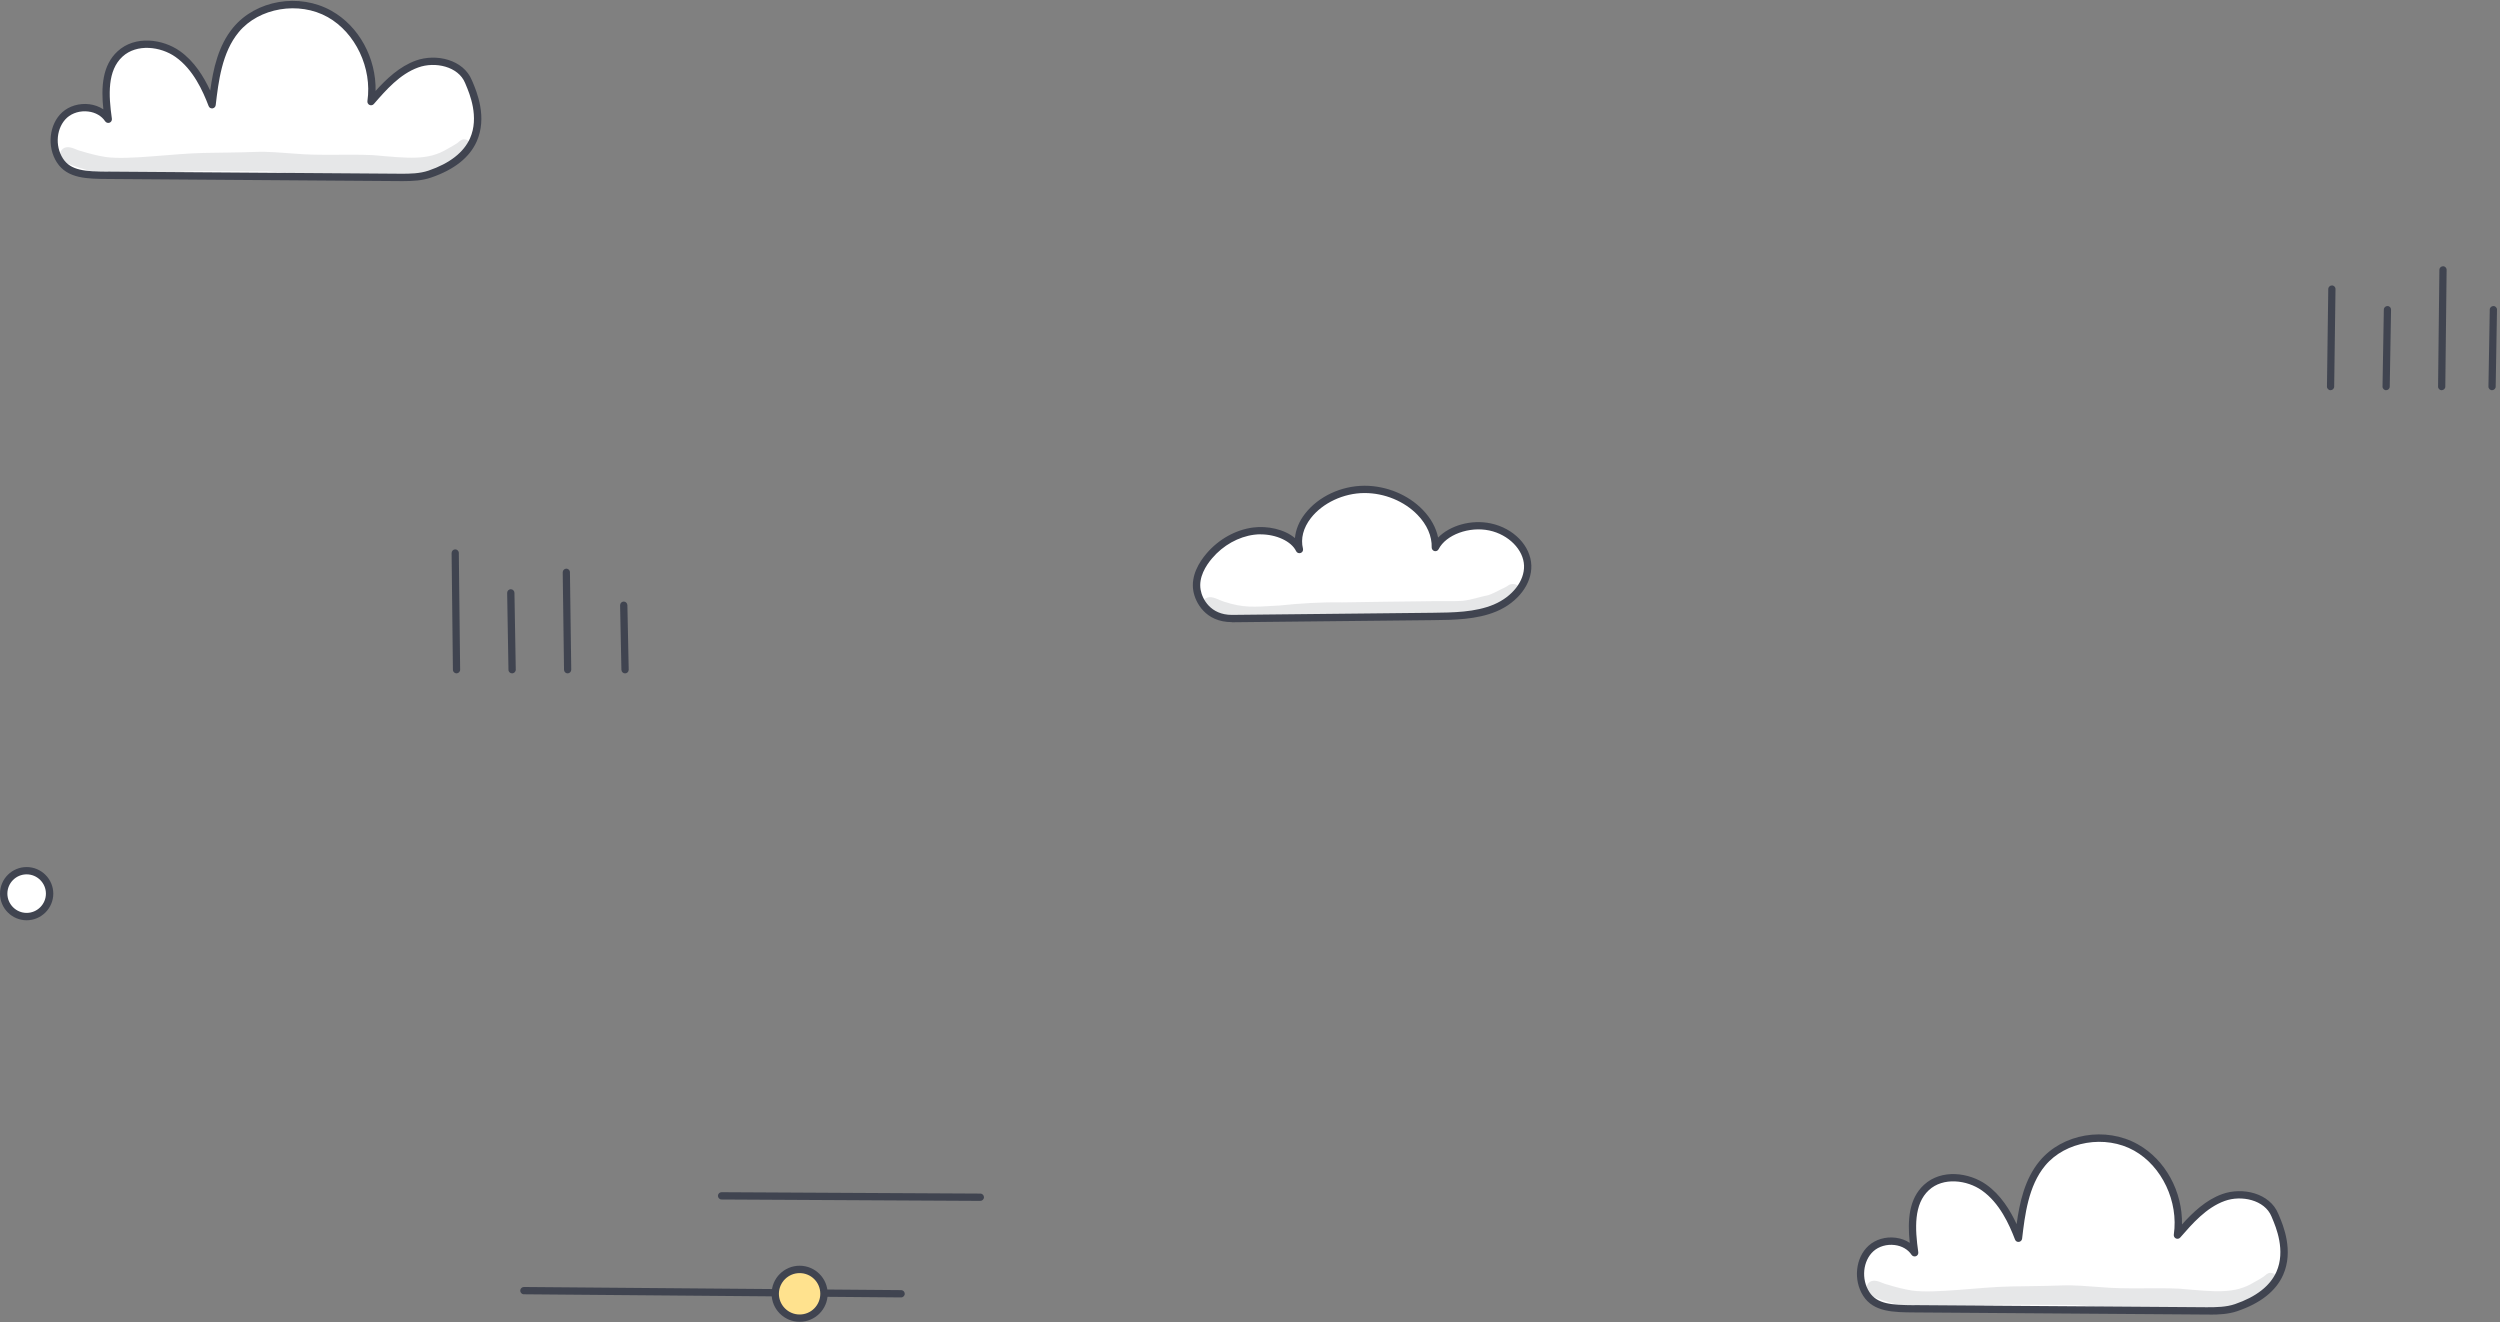 <?xml version="1.0" encoding="UTF-8"?> <svg xmlns="http://www.w3.org/2000/svg" width="346" height="183" viewBox="0 0 346 183" fill="none"><rect x="0" y="0" width="346" height="183" fill="#808080" stroke="none"/><path d="M6.86 123.68C6.86 121.922 5.435 120.507 3.687 120.507C1.939 120.507 0.515 121.932 0.515 123.68C0.515 125.428 1.939 126.853 3.687 126.853C5.435 126.853 6.86 125.428 6.86 123.68Z" fill="white"></path><path d="M3.688 127.366C1.657 127.366 0 125.709 0 123.678C0 121.647 1.657 120 3.688 120C5.719 120 7.376 121.657 7.376 123.678C7.376 125.699 5.719 127.366 3.688 127.366ZM3.688 121.01C2.213 121.01 1.021 122.213 1.021 123.678C1.021 125.143 2.223 126.345 3.688 126.345C5.153 126.345 6.355 125.143 6.355 123.678C6.355 122.213 5.153 121.01 3.688 121.01Z" fill="#404450"></path><path d="M78.566 93.198C78.293 93.198 78.061 92.975 78.061 92.703L77.879 79.214C77.879 78.931 78.101 78.708 78.374 78.698C78.647 78.698 78.879 78.921 78.879 79.193L79.061 92.682C79.061 92.965 78.839 93.188 78.566 93.198Z" fill="#404450"></path><path d="M70.877 93.196C70.604 93.196 70.371 92.974 70.371 92.701L70.19 82.062C70.19 81.779 70.412 81.556 70.685 81.546C70.968 81.546 71.19 81.769 71.2 82.041L71.382 92.681C71.382 92.964 71.16 93.186 70.887 93.196H70.877Z" fill="#404450"></path><path d="M63.188 93.196C62.915 93.196 62.682 92.974 62.682 92.701L62.501 76.545C62.501 76.262 62.723 76.039 62.996 76.029C63.268 76.029 63.501 76.252 63.501 76.524L63.683 92.681C63.683 92.964 63.46 93.186 63.188 93.196Z" fill="#404450"></path><path d="M86.508 93.198C86.235 93.198 86.013 92.976 86.003 92.703L85.821 83.771C85.821 83.488 86.033 83.266 86.316 83.256H86.326C86.599 83.256 86.821 83.478 86.831 83.751L87.013 92.683C87.013 92.966 86.801 93.188 86.518 93.198H86.508Z" fill="#404450"></path><path d="M322.546 54.003C322.263 54.003 322.041 53.771 322.051 53.488L322.232 39.999C322.232 39.726 322.465 39.504 322.738 39.504C323.021 39.504 323.243 39.736 323.233 40.019L323.051 53.508C323.051 53.781 322.819 54.003 322.546 54.003Z" fill="#404450"></path><path d="M330.235 54.004C329.952 54.004 329.73 53.772 329.74 53.489L329.922 42.849C329.922 42.576 330.154 42.354 330.427 42.354C330.71 42.354 330.932 42.586 330.922 42.869L330.74 53.509C330.74 53.782 330.508 54.004 330.235 54.004Z" fill="#404450"></path><path d="M344.897 54.004C344.614 54.004 344.391 53.772 344.401 53.489L344.583 42.849C344.583 42.576 344.816 42.354 345.089 42.354C345.371 42.354 345.594 42.586 345.584 42.869L345.402 53.509C345.402 53.782 345.169 54.004 344.897 54.004Z" fill="#404450"></path><path d="M337.924 54.005C337.641 54.005 337.419 53.772 337.429 53.489L337.611 37.343C337.611 37.07 337.844 36.848 338.116 36.848C338.399 36.848 338.622 37.08 338.612 37.363L338.43 53.509C338.43 53.782 338.197 54.005 337.924 54.005Z" fill="#404450"></path><path d="M264.965 181.137C278.444 181.238 291.923 181.329 305.402 181.43C306.776 181.43 308.18 181.42 309.484 180.975C319.315 177.61 315.476 169.739 314.839 168.173C313.788 165.607 310.333 164.788 307.716 165.728C305.109 166.668 303.169 168.84 301.35 170.932C302.037 166.223 299.764 161.131 295.611 158.807C291.458 156.483 285.689 157.342 282.657 160.999C280.303 163.838 279.788 167.718 279.353 171.376C278.333 168.688 276.939 166.001 274.584 164.344C272.24 162.687 268.724 162.394 266.612 164.344C264.268 166.506 264.531 170.224 264.985 173.387C263.722 171.467 260.651 171.245 258.953 172.781C257.246 174.327 257.054 177.156 258.296 179.086C259.539 181.015 261.853 181.117 264.965 181.137Z" fill="white"></path><path d="M305.796 181.934C305.665 181.934 305.534 181.934 305.402 181.934L264.966 181.641C262.066 181.621 259.317 181.6 257.873 179.357C256.468 177.175 256.791 174.053 258.61 172.406C259.57 171.537 260.974 171.122 262.369 171.304C263.086 171.395 263.753 171.638 264.309 172.012C263.986 168.91 264.167 165.919 266.279 163.979C268.714 161.736 272.534 162.281 274.888 163.938C276.909 165.363 278.212 167.505 279.101 169.425C279.505 166.454 280.213 163.181 282.284 160.685C285.437 156.886 291.408 155.865 295.874 158.371C299.704 160.513 302.078 164.929 301.987 169.465C303.482 167.808 305.291 166.07 307.554 165.262C310.353 164.252 314.142 165.111 315.314 167.99L315.415 168.223C315.981 169.556 317.477 173.103 315.981 176.457C314.991 178.68 312.859 180.368 309.656 181.459C308.413 181.883 307.12 181.944 305.806 181.944L305.796 181.934ZM264.976 180.63L305.412 180.923C306.776 180.923 308.11 180.903 309.323 180.489C312.243 179.489 314.173 177.983 315.052 176.033C316.365 173.083 314.991 169.829 314.476 168.607L314.375 168.364C313.435 166.06 310.202 165.373 307.898 166.212C305.352 167.131 303.432 169.334 301.745 171.274C301.593 171.446 301.361 171.496 301.148 171.405C300.946 171.314 300.825 171.092 300.855 170.87C301.522 166.293 299.219 161.412 295.369 159.25C291.378 157.007 285.851 157.947 283.052 161.321C280.718 164.13 280.243 168.182 279.859 171.436C279.829 171.668 279.647 171.85 279.415 171.88C279.182 171.911 278.96 171.779 278.879 171.557C278.081 169.465 276.747 166.485 274.292 164.757C272.23 163.302 268.926 162.888 266.956 164.716C264.865 166.646 265.016 169.991 265.491 173.315C265.521 173.547 265.39 173.78 265.168 173.861C264.945 173.941 264.693 173.861 264.561 173.669C264.076 172.931 263.228 172.436 262.238 172.315C261.136 172.173 260.035 172.497 259.287 173.163C257.822 174.487 257.559 177.023 258.721 178.822C259.792 180.489 261.793 180.62 264.966 180.641L264.976 180.63Z" fill="#404450"></path><g opacity="0.13"><path d="M314.253 176.156C313.859 176.156 313.606 176.419 313.333 176.652C313.323 176.652 313.313 176.662 313.293 176.682C312.869 176.975 312.414 177.217 311.959 177.47C309.251 179.127 306.634 178.784 301.592 178.349C297.955 178.187 294.307 178.46 290.68 178.137C288.912 178.016 287.144 177.834 285.365 177.904C283.011 177.995 280.657 177.995 278.292 178.046C273.948 178.117 267.845 179.056 264.632 178.612C263.48 178.43 262.358 178.137 261.247 177.793C260.58 177.652 259.953 177.197 259.266 177.258C258.074 177.369 257.932 179.157 259.115 179.461C261.247 180.249 263.459 180.916 265.743 181.077C269.966 181.178 274.17 180.532 278.393 180.572C281.273 180.612 284.153 180.572 287.032 180.612C288.972 180.703 290.902 180.936 292.842 180.996C294.984 181.087 297.136 180.986 299.289 181.037C300.946 180.996 302.603 180.956 304.26 181.118C306.26 181.269 308.322 181.198 310.231 180.572C311.939 179.946 313.576 178.986 314.92 177.763C315.506 177.217 315.071 176.146 314.263 176.177L314.253 176.156Z" fill="#404450"></path></g><path d="M14.97 24.256C28.449 24.357 41.928 24.448 55.407 24.549C56.781 24.549 58.185 24.539 59.489 24.094C69.32 20.73 65.481 12.859 64.844 11.293C63.793 8.726 60.337 7.918 57.721 8.847C55.114 9.787 53.174 11.959 51.355 14.051C52.042 9.342 49.769 4.25 45.616 1.926C41.473 -0.398 35.694 0.461 32.662 4.119C30.308 6.958 29.793 10.838 29.358 14.495C28.338 11.808 26.943 9.12 24.589 7.463C22.245 5.806 18.729 5.513 16.617 7.463C14.273 9.625 14.536 13.344 14.99 16.506C13.727 14.586 10.656 14.364 8.958 15.9C7.25 17.446 7.059 20.275 8.301 22.205C9.544 24.135 11.858 24.236 14.97 24.256Z" fill="white"></path><path d="M55.811 25.065C55.679 25.065 55.538 25.065 55.407 25.065L14.97 24.772C12.07 24.752 9.322 24.732 7.877 22.488C6.462 20.306 6.796 17.184 8.614 15.537C9.574 14.668 10.979 14.254 12.363 14.425C13.08 14.516 13.747 14.759 14.303 15.133C13.98 12.031 14.162 9.04 16.273 7.1C18.708 4.857 22.528 5.402 24.882 7.06C26.903 8.484 28.206 10.626 29.095 12.546C29.5 9.575 30.207 6.302 32.278 3.806C35.431 0.007 41.402 -1.014 45.868 1.492C49.698 3.634 52.072 8.05 51.981 12.586C53.477 10.929 55.285 9.202 57.549 8.383C60.347 7.373 64.136 8.232 65.309 11.111L65.41 11.344C65.975 12.677 67.471 16.224 65.975 19.578C64.985 21.801 62.853 23.489 59.65 24.58C58.407 25.004 57.124 25.065 55.811 25.065ZM14.97 23.752L55.407 24.044C56.771 24.055 58.094 24.024 59.317 23.61C62.237 22.61 64.167 21.104 65.046 19.154C66.359 16.204 64.985 12.95 64.47 11.728L64.369 11.485C63.429 9.181 60.196 8.494 57.892 9.333C55.336 10.252 53.426 12.455 51.739 14.395C51.587 14.567 51.355 14.617 51.143 14.527C50.941 14.435 50.819 14.213 50.85 13.991C51.517 9.414 49.203 4.534 45.363 2.371C41.372 0.128 35.845 1.058 33.046 4.443C30.712 7.252 30.237 11.303 29.853 14.557C29.823 14.789 29.641 14.971 29.409 15.001C29.176 15.032 28.954 14.9 28.873 14.678C28.075 12.586 26.741 9.606 24.286 7.878C22.225 6.423 18.921 6.019 16.95 7.838C14.859 9.767 15.01 13.112 15.485 16.436C15.515 16.669 15.384 16.901 15.162 16.982C14.94 17.063 14.687 16.982 14.556 16.79C14.071 16.052 13.222 15.557 12.232 15.436C11.13 15.294 10.029 15.618 9.281 16.285C7.816 17.618 7.553 20.154 8.715 21.943C9.787 23.61 11.787 23.741 14.96 23.762L14.97 23.752Z" fill="#404450"></path><g opacity="0.13"><path d="M64.248 19.276C63.854 19.276 63.601 19.539 63.329 19.771C63.319 19.771 63.308 19.781 63.288 19.801C62.864 20.094 62.409 20.337 61.955 20.589C59.246 22.247 56.63 21.903 51.588 21.468C47.95 21.307 44.303 21.58 40.675 21.256C38.907 21.135 37.139 20.953 35.36 21.024C33.006 21.115 30.652 21.115 28.288 21.165C23.943 21.236 17.84 22.176 14.627 21.731C13.475 21.549 12.353 21.256 11.242 20.913C10.575 20.771 9.949 20.317 9.261 20.377C8.069 20.488 7.928 22.277 9.11 22.58C11.242 23.368 13.455 24.035 15.738 24.197C19.962 24.298 24.165 23.651 28.389 23.691C31.268 23.732 34.148 23.691 37.028 23.732C38.968 23.823 40.898 24.055 42.837 24.116C44.98 24.207 47.132 24.106 49.284 24.156C50.941 24.116 52.598 24.075 54.255 24.237C56.256 24.389 58.317 24.318 60.227 23.691C61.934 23.065 63.571 22.105 64.915 20.882C65.501 20.337 65.067 19.266 64.258 19.296L64.248 19.276Z" fill="#404450"></path></g><path d="M170.54 85.598C179.796 85.497 189.051 85.406 198.306 85.305C201.257 85.275 204.339 85.214 206.925 84.123C209.623 82.981 211.502 80.657 211.422 78.263C211.341 75.868 209.178 73.554 206.218 72.928C203.257 72.301 199.771 73.554 198.64 75.787C198.791 71.655 194.103 67.704 188.798 67.734C183.494 67.765 178.816 71.998 179.836 76.06C178.927 74.171 176.027 73.18 173.481 73.504C170.934 73.837 168.792 75.252 167.358 76.929C166.165 78.334 165.367 80.021 165.64 81.698C165.923 83.365 167.368 85.639 170.53 85.598H170.54Z" fill="white"></path><path d="M170.47 86.101C166.853 86.101 165.428 83.393 165.155 81.776C164.801 79.685 165.953 77.806 166.984 76.603C168.661 74.633 171.015 73.319 173.43 73.006C175.36 72.754 177.735 73.218 179.22 74.471C179.321 73.319 179.796 72.147 180.624 71.086C182.463 68.722 185.596 67.247 188.809 67.227H188.869C191.88 67.227 194.891 68.469 196.912 70.561C198.034 71.723 198.761 73.046 199.034 74.4C200.671 72.723 203.621 71.864 206.329 72.44C209.492 73.107 211.846 75.552 211.937 78.26C212.018 80.806 210.088 83.353 207.138 84.606C204.399 85.768 201.176 85.798 198.327 85.828L170.561 86.121C170.561 86.121 170.51 86.121 170.48 86.121L170.47 86.101ZM174.481 73.946C174.178 73.946 173.865 73.966 173.562 74.006C171.399 74.289 169.278 75.472 167.762 77.26C166.873 78.301 165.872 79.897 166.165 81.615C166.388 82.918 167.54 85.101 170.49 85.101C170.51 85.101 170.53 85.101 170.551 85.101L198.317 84.808C201.065 84.777 204.187 84.747 206.744 83.666C209.32 82.575 210.997 80.412 210.927 78.281C210.856 76.078 208.785 73.986 206.127 73.42C203.328 72.824 200.115 74.016 199.105 76.007C198.994 76.219 198.761 76.33 198.529 76.27C198.297 76.209 198.145 75.997 198.145 75.765C198.195 74.219 197.508 72.622 196.185 71.258C194.346 69.359 191.608 68.237 188.869 68.237H188.819C185.949 68.247 183.049 69.611 181.423 71.703C180.372 73.057 179.988 74.552 180.331 75.936C180.392 76.189 180.261 76.452 180.008 76.532C179.766 76.623 179.493 76.512 179.382 76.28C178.725 74.906 176.633 73.956 174.471 73.956L174.481 73.946Z" fill="#404450"></path><g opacity="0.13"><path d="M209.149 80.843C208.897 80.894 208.725 81.035 208.533 81.166C208.31 81.298 208.068 81.409 207.825 81.52C207.28 81.793 206.744 82.086 206.158 82.308C206.098 82.328 206.067 82.338 206.047 82.349C204.835 82.601 203.663 83.016 202.42 83.157C201.561 83.238 198.59 83.167 196.863 83.218C193.175 83.278 189.476 83.288 185.788 83.369C182.868 83.319 179.958 83.501 177.058 83.804C173.34 84.026 172.107 84.147 169.359 83.258C169.389 83.258 169.43 83.278 169.48 83.298C168.864 83.117 168.329 82.763 167.692 82.662C166.49 82.5 165.883 83.844 166.954 84.319C168.419 84.915 169.975 85.461 171.612 85.713C175.371 86.188 179.11 85.319 182.878 85.41C184.202 85.39 185.516 85.471 186.839 85.441C188.618 85.39 190.396 85.289 192.184 85.269C194.842 85.228 197.61 85.087 199.581 84.905C199.55 85.35 200.066 85.804 200.732 85.693C202.874 85.521 204.956 85.006 206.845 84.208C207.28 84.036 207.704 83.844 208.129 83.652C208.371 83.531 208.674 83.46 208.836 83.268C209.008 83.106 209.068 82.924 209.048 82.763C209.341 82.611 209.624 82.45 209.887 82.278C210.16 82.106 210.392 81.874 210.372 81.591C210.382 81.096 209.735 80.722 209.129 80.853L209.149 80.843Z" fill="#404450"></path></g><path d="M124.713 179.564L72.505 179.129C72.222 179.129 72 178.897 72 178.624C72 178.351 72.232 178.119 72.505 178.119L124.713 178.553C124.996 178.553 125.218 178.786 125.218 179.058C125.218 179.331 124.986 179.564 124.713 179.564Z" fill="#404450"></path><path d="M110.669 182.433C112.533 182.433 114.044 180.922 114.044 179.058C114.044 177.195 112.533 175.684 110.669 175.684C108.805 175.684 107.294 177.195 107.294 179.058C107.294 180.922 108.805 182.433 110.669 182.433Z" fill="#FFE28E"></path><path d="M110.669 182.936C108.538 182.936 106.79 181.198 106.79 179.056C106.79 176.914 108.527 175.176 110.669 175.176C112.812 175.176 114.55 176.914 114.55 179.056C114.55 181.198 112.812 182.936 110.669 182.936ZM110.669 176.197C109.093 176.197 107.8 177.48 107.8 179.056C107.8 180.632 109.083 181.926 110.669 181.926C112.256 181.926 113.529 180.642 113.529 179.056C113.529 177.47 112.246 176.197 110.669 176.197Z" fill="#404450"></path><path d="M135.676 166.202L99.867 166.01C99.584 166.01 99.362 165.778 99.362 165.505C99.362 165.222 99.584 165 99.867 165L135.676 165.192C135.959 165.192 136.181 165.424 136.181 165.697C136.181 165.98 135.949 166.202 135.676 166.202Z" fill="#404450"></path></svg> 